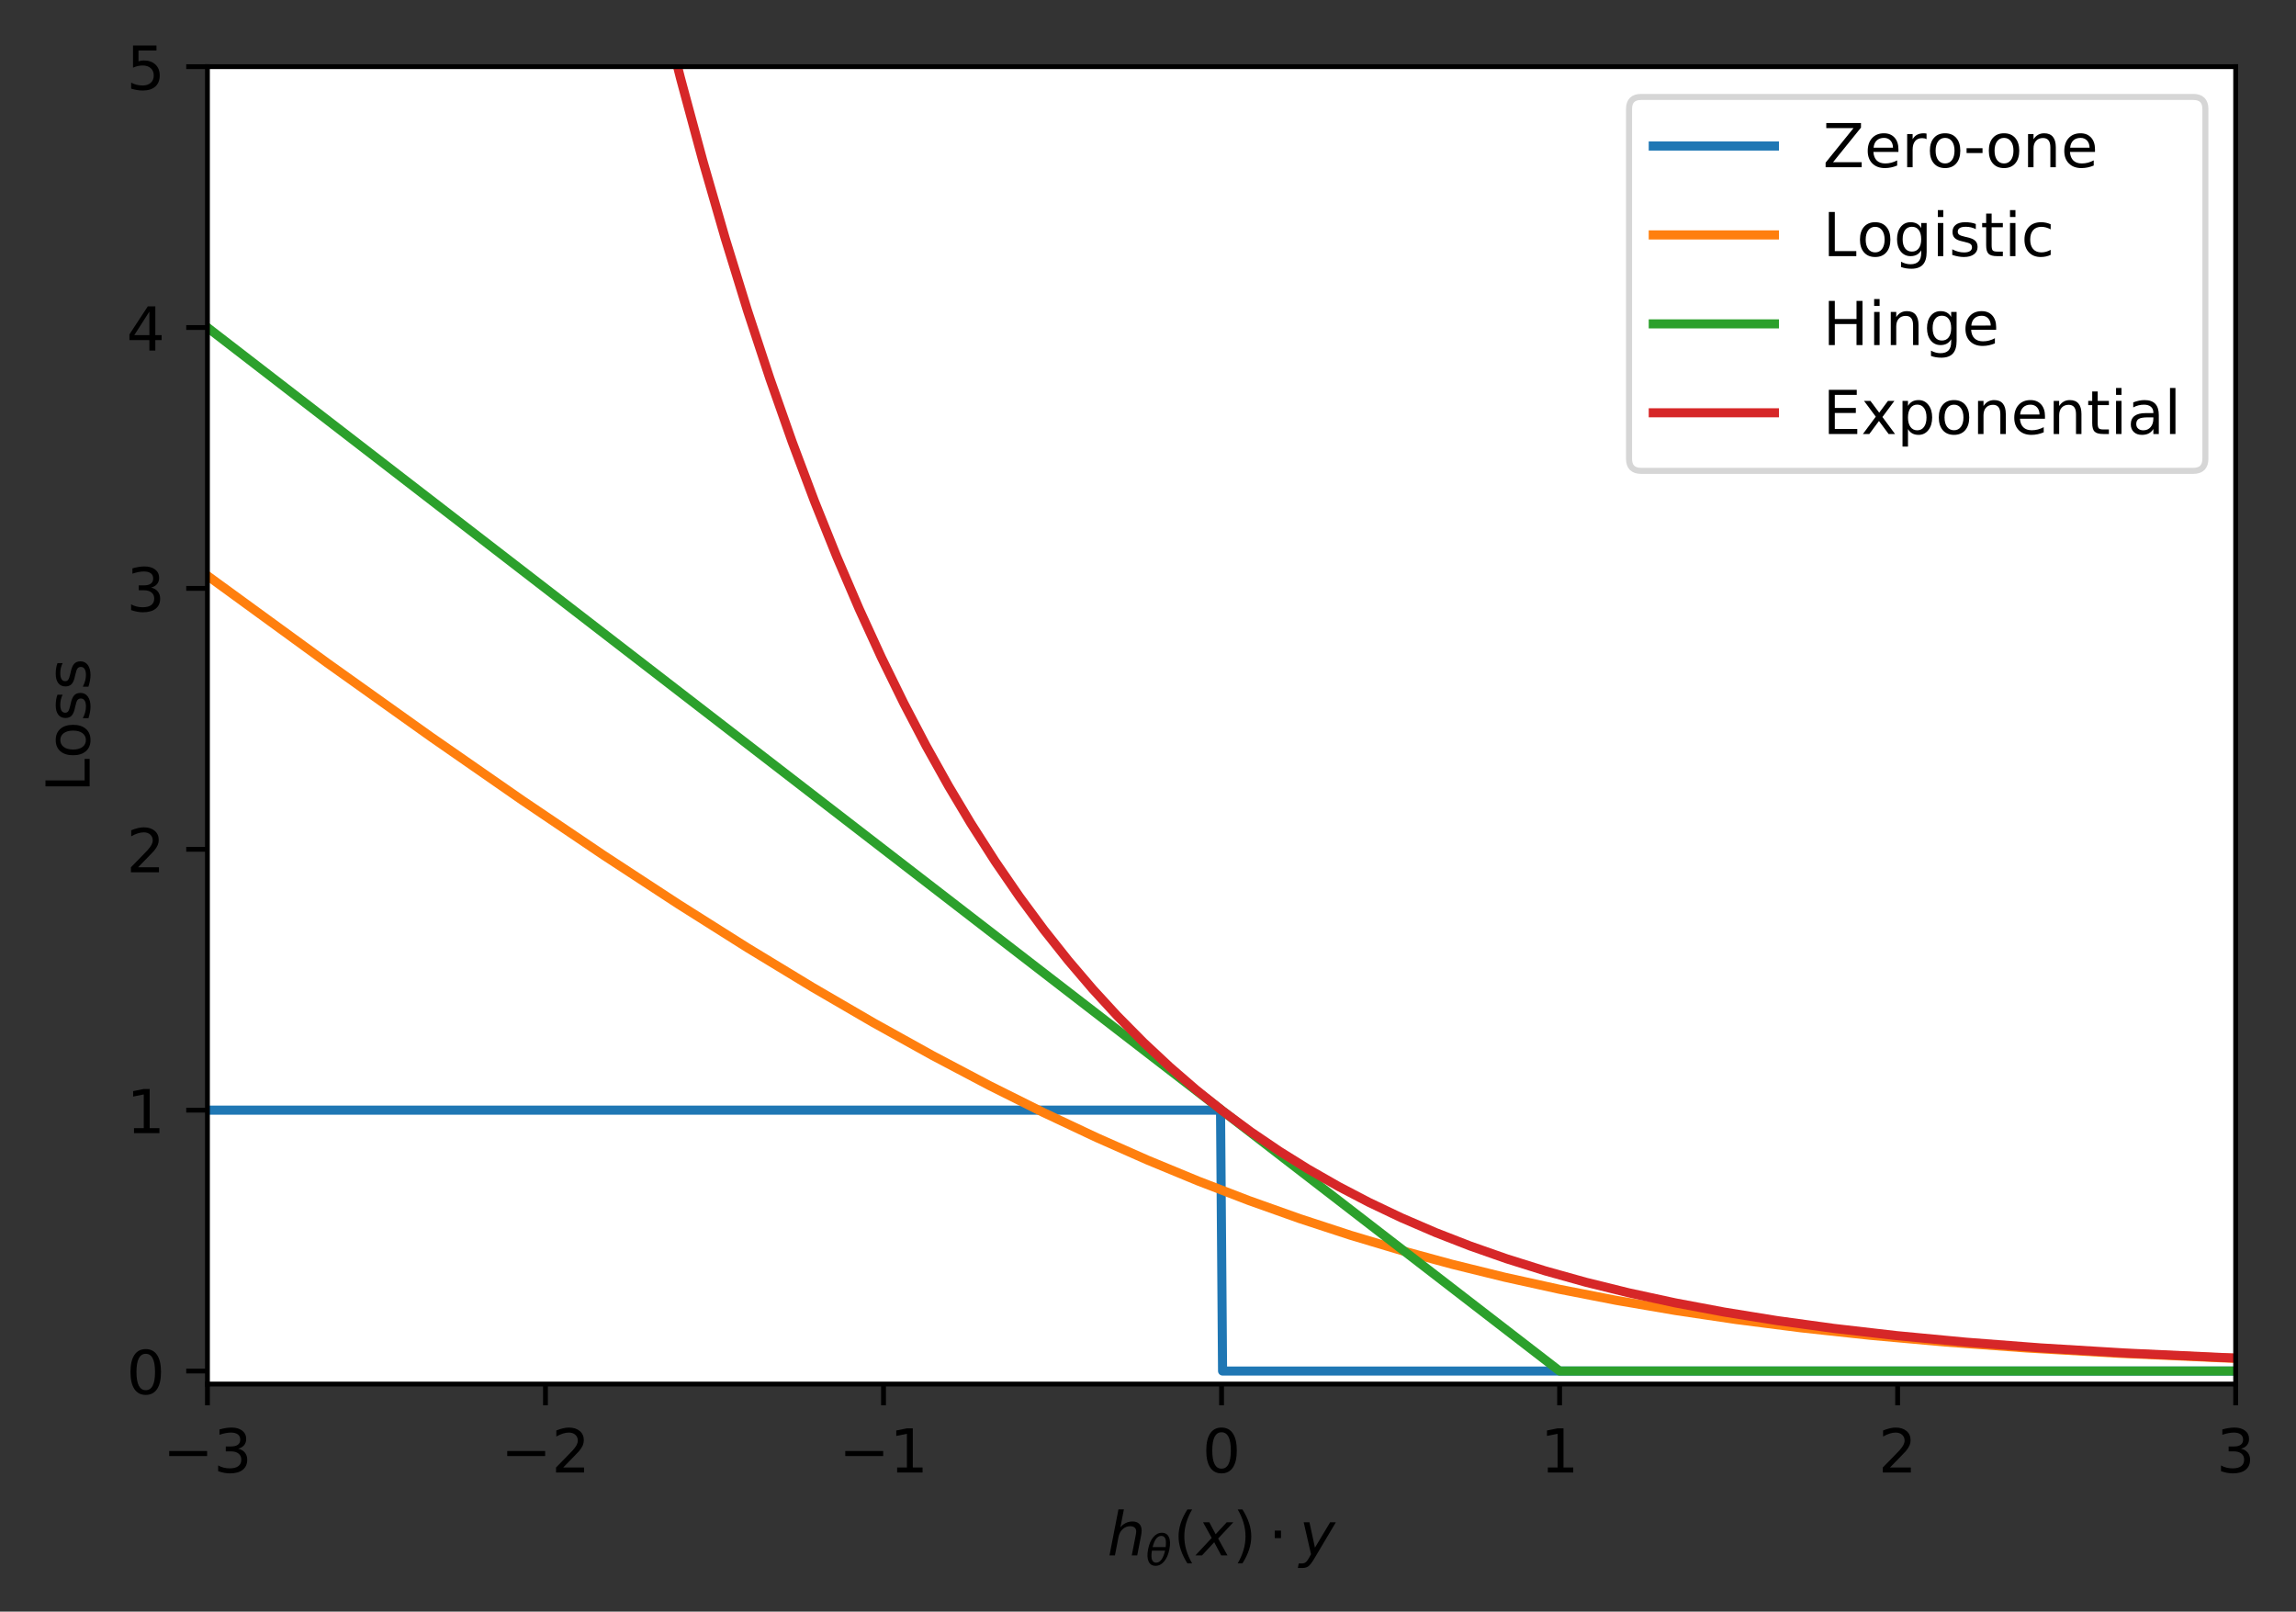 <?xml version="1.0" encoding="utf-8" standalone="no"?>

<!DOCTYPE svg PUBLIC "-//W3C//DTD SVG 1.1//EN"

  "http://www.w3.org/Graphics/SVG/1.1/DTD/svg11.dtd">

<!-- Created with matplotlib (http://matplotlib.org/) -->

<svg height="266pt" version="1.1" viewBox="0 0 379 266" width="379pt" xmlns="http://www.w3.org/2000/svg" xmlns:xlink="http://www.w3.org/1999/xlink">

 <rect x="0" y="0" width="379" height="266" fill="#333333" stroke="none"/>

 <defs>

  <style type="text/css">

*{stroke-linecap:butt;stroke-linejoin:round;}

  </style>

 </defs>

 <g id="figure_1">

  <g id="patch_1">

   <path d="M 0 266.017 

L 379.741 266.017 

L 379.741 0 

L 0 0 

z

" style="fill:none;"/>

  </g>

  <g id="axes_1">

   <g id="patch_2">

    <path d="M 34.241 228.439 

L 369.041 228.439 

L 369.041 10.999 

L 34.241 10.999 

z

" style="fill:#ffffff;"/>

   </g>

   <g id="matplotlib.axis_1">

    <g id="xtick_1">

     <g id="line2d_1">

      <defs>

       <path d="M 0 0 

L 0 3.5 

" id="m71f0cea66e" style="stroke:#000000;stroke-width:0.8;"/>

      </defs>

      <g>

       <use style="stroke:#000000;stroke-width:0.8;" x="34.241" xlink:href="#m71f0cea66e" y="228.439"/>

      </g>

     </g>

     <g id="text_1">

      <!-- −3 -->

      <defs>

       <path d="M 10.594 35.5 

L 73.188 35.5 

L 73.188 27.203 

L 10.594 27.203 

z

" id="DejaVuSans-2212"/>

       <path d="M 40.578 39.312 

Q 47.656 37.797 51.625 33 

Q 55.609 28.219 55.609 21.188 

Q 55.609 10.406 48.188 4.484 

Q 40.766 -1.422 27.094 -1.422 

Q 22.516 -1.422 17.656 -0.516 

Q 12.797 0.391 7.625 2.203 

L 7.625 11.719 

Q 11.719 9.328 16.594 8.109 

Q 21.484 6.891 26.812 6.891 

Q 36.078 6.891 40.938 10.547 

Q 45.797 14.203 45.797 21.188 

Q 45.797 27.641 41.281 31.266 

Q 36.766 34.906 28.719 34.906 

L 20.219 34.906 

L 20.219 43.016 

L 29.109 43.016 

Q 36.375 43.016 40.234 45.922 

Q 44.094 48.828 44.094 54.297 

Q 44.094 59.906 40.109 62.906 

Q 36.141 65.922 28.719 65.922 

Q 24.656 65.922 20.016 65.031 

Q 15.375 64.156 9.812 62.312 

L 9.812 71.094 

Q 15.438 72.656 20.344 73.438 

Q 25.25 74.219 29.594 74.219 

Q 40.828 74.219 47.359 69.109 

Q 53.906 64.016 53.906 55.328 

Q 53.906 49.266 50.438 45.094 

Q 46.969 40.922 40.578 39.312 

z

" id="DejaVuSans-33"/>

      </defs>

      <g transform="translate(26.87 243.038)scale(0.1 -0.1)">

       <use xlink:href="#DejaVuSans-2212"/>

       <use x="83.789" xlink:href="#DejaVuSans-33"/>

      </g>

     </g>

    </g>

    <g id="xtick_2">

     <g id="line2d_2">

      <g>

       <use style="stroke:#000000;stroke-width:0.8;" x="90.041" xlink:href="#m71f0cea66e" y="228.439"/>

      </g>

     </g>

     <g id="text_2">

      <!-- −2 -->

      <defs>

       <path d="M 19.188 8.297 

L 53.609 8.297 

L 53.609 0 

L 7.328 0 

L 7.328 8.297 

Q 12.938 14.109 22.625 23.891 

Q 32.328 33.688 34.812 36.531 

Q 39.547 41.844 41.422 45.531 

Q 43.312 49.219 43.312 52.781 

Q 43.312 58.594 39.234 62.25 

Q 35.156 65.922 28.609 65.922 

Q 23.969 65.922 18.812 64.312 

Q 13.672 62.703 7.812 59.422 

L 7.812 69.391 

Q 13.766 71.781 18.938 73 

Q 24.125 74.219 28.422 74.219 

Q 39.75 74.219 46.484 68.547 

Q 53.219 62.891 53.219 53.422 

Q 53.219 48.922 51.531 44.891 

Q 49.859 40.875 45.406 35.406 

Q 44.188 33.984 37.641 27.219 

Q 31.109 20.453 19.188 8.297 

z

" id="DejaVuSans-32"/>

      </defs>

      <g transform="translate(82.67 243.038)scale(0.1 -0.1)">

       <use xlink:href="#DejaVuSans-2212"/>

       <use x="83.789" xlink:href="#DejaVuSans-32"/>

      </g>

     </g>

    </g>

    <g id="xtick_3">

     <g id="line2d_3">

      <g>

       <use style="stroke:#000000;stroke-width:0.8;" x="145.841" xlink:href="#m71f0cea66e" y="228.439"/>

      </g>

     </g>

     <g id="text_3">

      <!-- −1 -->

      <defs>

       <path d="M 12.406 8.297 

L 28.516 8.297 

L 28.516 63.922 

L 10.984 60.406 

L 10.984 69.391 

L 28.422 72.906 

L 38.281 72.906 

L 38.281 8.297 

L 54.391 8.297 

L 54.391 0 

L 12.406 0 

z

" id="DejaVuSans-31"/>

      </defs>

      <g transform="translate(138.47 243.038)scale(0.1 -0.1)">

       <use xlink:href="#DejaVuSans-2212"/>

       <use x="83.789" xlink:href="#DejaVuSans-31"/>

      </g>

     </g>

    </g>

    <g id="xtick_4">

     <g id="line2d_4">

      <g>

       <use style="stroke:#000000;stroke-width:0.8;" x="201.641" xlink:href="#m71f0cea66e" y="228.439"/>

      </g>

     </g>

     <g id="text_4">

      <!-- 0 -->

      <defs>

       <path d="M 31.781 66.406 

Q 24.172 66.406 20.328 58.906 

Q 16.5 51.422 16.5 36.375 

Q 16.5 21.391 20.328 13.891 

Q 24.172 6.391 31.781 6.391 

Q 39.453 6.391 43.281 13.891 

Q 47.125 21.391 47.125 36.375 

Q 47.125 51.422 43.281 58.906 

Q 39.453 66.406 31.781 66.406 

z

M 31.781 74.219 

Q 44.047 74.219 50.516 64.516 

Q 56.984 54.828 56.984 36.375 

Q 56.984 17.969 50.516 8.266 

Q 44.047 -1.422 31.781 -1.422 

Q 19.531 -1.422 13.062 8.266 

Q 6.594 17.969 6.594 36.375 

Q 6.594 54.828 13.062 64.516 

Q 19.531 74.219 31.781 74.219 

z

" id="DejaVuSans-30"/>

      </defs>

      <g transform="translate(198.459 243.038)scale(0.1 -0.1)">

       <use xlink:href="#DejaVuSans-30"/>

      </g>

     </g>

    </g>

    <g id="xtick_5">

     <g id="line2d_5">

      <g>

       <use style="stroke:#000000;stroke-width:0.8;" x="257.441" xlink:href="#m71f0cea66e" y="228.439"/>

      </g>

     </g>

     <g id="text_5">

      <!-- 1 -->

      <g transform="translate(254.259 243.038)scale(0.1 -0.1)">

       <use xlink:href="#DejaVuSans-31"/>

      </g>

     </g>

    </g>

    <g id="xtick_6">

     <g id="line2d_6">

      <g>

       <use style="stroke:#000000;stroke-width:0.8;" x="313.241" xlink:href="#m71f0cea66e" y="228.439"/>

      </g>

     </g>

     <g id="text_6">

      <!-- 2 -->

      <g transform="translate(310.059 243.038)scale(0.1 -0.1)">

       <use xlink:href="#DejaVuSans-32"/>

      </g>

     </g>

    </g>

    <g id="xtick_7">

     <g id="line2d_7">

      <g>

       <use style="stroke:#000000;stroke-width:0.8;" x="369.041" xlink:href="#m71f0cea66e" y="228.439"/>

      </g>

     </g>

     <g id="text_7">

      <!-- 3 -->

      <g transform="translate(365.859 243.038)scale(0.1 -0.1)">

       <use xlink:href="#DejaVuSans-33"/>

      </g>

     </g>

    </g>

    <g id="text_8">

     <!-- $h_θ(x) \cdot y$ -->

     <defs>

      <path d="M 55.719 33.016 

L 49.312 0 

L 40.281 0 

L 46.688 32.672 

Q 47.125 34.969 47.359 36.719 

Q 47.609 38.484 47.609 39.5 

Q 47.609 43.609 45.016 45.891 

Q 42.438 48.188 37.797 48.188 

Q 30.562 48.188 25.266 43.297 

Q 19.969 38.422 18.406 30.328 

L 12.5 0 

L 3.516 0 

L 18.312 75.984 

L 27.297 75.984 

L 21.484 46.094 

Q 24.906 50.688 30.219 53.344 

Q 35.547 56 41.406 56 

Q 48.641 56 52.609 52.094 

Q 56.594 48.188 56.594 41.109 

Q 56.594 39.359 56.375 37.359 

Q 56.156 35.359 55.719 33.016 

z

" id="DejaVuSans-Oblique-68"/>

      <path d="M 45.516 34.672 

L 14.453 34.672 

Q 12.359 20.062 14.5 13.875 

Q 17.188 6.25 24.469 6.25 

Q 31.781 6.25 37.359 13.922 

Q 42.234 20.656 45.516 34.672 

z

M 47.016 42.969 

Q 48.344 56.844 46.625 61.719 

Q 43.953 69.438 36.766 69.438 

Q 29.297 69.438 23.828 61.812 

Q 19.531 55.672 16.156 42.969 

z

M 38.188 76.766 

Q 49.906 76.766 54.594 66.406 

Q 59.281 56.109 55.719 37.844 

Q 52.203 19.625 43.453 9.281 

Q 34.766 -1.125 23.047 -1.125 

Q 11.281 -1.125 6.641 9.281 

Q 2 19.625 5.516 37.844 

Q 9.078 56.109 17.719 66.406 

Q 26.422 76.766 38.188 76.766 

z

" id="DejaVuSans-Oblique-3b8"/>

      <path d="M 31 75.875 

Q 24.469 64.656 21.281 53.656 

Q 18.109 42.672 18.109 31.391 

Q 18.109 20.125 21.312 9.062 

Q 24.516 -2 31 -13.188 

L 23.188 -13.188 

Q 15.875 -1.703 12.234 9.375 

Q 8.594 20.453 8.594 31.391 

Q 8.594 42.281 12.203 53.312 

Q 15.828 64.359 23.188 75.875 

z

" id="DejaVuSans-28"/>

      <path d="M 60.016 54.688 

L 34.906 27.875 

L 50.297 0 

L 39.984 0 

L 28.422 21.688 

L 8.297 0 

L -2.594 0 

L 24.312 28.812 

L 10.016 54.688 

L 20.312 54.688 

L 30.812 34.906 

L 49.125 54.688 

z

" id="DejaVuSans-Oblique-78"/>

      <path d="M 8.016 75.875 

L 15.828 75.875 

Q 23.141 64.359 26.781 53.312 

Q 30.422 42.281 30.422 31.391 

Q 30.422 20.453 26.781 9.375 

Q 23.141 -1.703 15.828 -13.188 

L 8.016 -13.188 

Q 14.5 -2 17.703 9.062 

Q 20.906 20.125 20.906 31.391 

Q 20.906 42.672 17.703 53.656 

Q 14.5 64.656 8.016 75.875 

z

" id="DejaVuSans-29"/>

      <path d="M 10.688 40.922 

L 21 40.922 

L 21 28.516 

L 10.688 28.516 

z

" id="DejaVuSans-22c5"/>

      <path d="M 24.812 -5.078 

Q 18.562 -15.578 14.625 -18.188 

Q 10.688 -20.797 4.594 -20.797 

L -2.484 -20.797 

L -0.984 -13.281 

L 4.203 -13.281 

Q 7.953 -13.281 10.594 -11.234 

Q 13.234 -9.188 16.5 -3.219 

L 19.281 2 

L 7.172 54.688 

L 16.703 54.688 

L 25.781 12.797 

L 50.875 54.688 

L 60.297 54.688 

z

" id="DejaVuSans-Oblique-79"/>

     </defs>

     <g transform="translate(182.791 256.717)scale(0.1 -0.1)">

      <use transform="translate(0 0.016)" xlink:href="#DejaVuSans-Oblique-68"/>

      <use transform="translate(63.379 -16.391)scale(0.7)" xlink:href="#DejaVuSans-Oblique-3b8"/>

      <use transform="translate(108.94 0.016)" xlink:href="#DejaVuSans-28"/>

      <use transform="translate(147.954 0.016)" xlink:href="#DejaVuSans-Oblique-78"/>

      <use transform="translate(207.134 0.016)" xlink:href="#DejaVuSans-29"/>

      <use transform="translate(265.63 0.016)" xlink:href="#DejaVuSans-22c5"/>

      <use transform="translate(316.899 0.016)" xlink:href="#DejaVuSans-Oblique-79"/>

     </g>

    </g>

   </g>

   <g id="matplotlib.axis_2">

    <g id="ytick_1">

     <g id="line2d_8">

      <defs>

       <path d="M 0 0 

L -3.5 0 

" id="m0ae94d97ed" style="stroke:#000000;stroke-width:0.8;"/>

      </defs>

      <g>

       <use style="stroke:#000000;stroke-width:0.8;" x="34.241" xlink:href="#m0ae94d97ed" y="226.286"/>

      </g>

     </g>

     <g id="text_9">

      <!-- 0 -->

      <g transform="translate(20.878 230.086)scale(0.1 -0.1)">

       <use xlink:href="#DejaVuSans-30"/>

      </g>

     </g>

    </g>

    <g id="ytick_2">

     <g id="line2d_9">

      <g>

       <use style="stroke:#000000;stroke-width:0.8;" x="34.241" xlink:href="#m0ae94d97ed" y="183.229"/>

      </g>

     </g>

     <g id="text_10">

      <!-- 1 -->

      <g transform="translate(20.878 187.028)scale(0.1 -0.1)">

       <use xlink:href="#DejaVuSans-31"/>

      </g>

     </g>

    </g>

    <g id="ytick_3">

     <g id="line2d_10">

      <g>

       <use style="stroke:#000000;stroke-width:0.8;" x="34.241" xlink:href="#m0ae94d97ed" y="140.171"/>

      </g>

     </g>

     <g id="text_11">

      <!-- 2 -->

      <g transform="translate(20.878 143.971)scale(0.1 -0.1)">

       <use xlink:href="#DejaVuSans-32"/>

      </g>

     </g>

    </g>

    <g id="ytick_4">

     <g id="line2d_11">

      <g>

       <use style="stroke:#000000;stroke-width:0.8;" x="34.241" xlink:href="#m0ae94d97ed" y="97.114"/>

      </g>

     </g>

     <g id="text_12">

      <!-- 3 -->

      <g transform="translate(20.878 100.913)scale(0.1 -0.1)">

       <use xlink:href="#DejaVuSans-33"/>

      </g>

     </g>

    </g>

    <g id="ytick_5">

     <g id="line2d_12">

      <g>

       <use style="stroke:#000000;stroke-width:0.8;" x="34.241" xlink:href="#m0ae94d97ed" y="54.057"/>

      </g>

     </g>

     <g id="text_13">

      <!-- 4 -->

      <defs>

       <path d="M 37.797 64.312 

L 12.891 25.391 

L 37.797 25.391 

z

M 35.203 72.906 

L 47.609 72.906 

L 47.609 25.391 

L 58.016 25.391 

L 58.016 17.188 

L 47.609 17.188 

L 47.609 0 

L 37.797 0 

L 37.797 17.188 

L 4.891 17.188 

L 4.891 26.703 

z

" id="DejaVuSans-34"/>

      </defs>

      <g transform="translate(20.878 57.856)scale(0.1 -0.1)">

       <use xlink:href="#DejaVuSans-34"/>

      </g>

     </g>

    </g>

    <g id="ytick_6">

     <g id="line2d_13">

      <g>

       <use style="stroke:#000000;stroke-width:0.8;" x="34.241" xlink:href="#m0ae94d97ed" y="10.999"/>

      </g>

     </g>

     <g id="text_14">

      <!-- 5 -->

      <defs>

       <path d="M 10.797 72.906 

L 49.516 72.906 

L 49.516 64.594 

L 19.828 64.594 

L 19.828 46.734 

Q 21.969 47.469 24.109 47.828 

Q 26.266 48.188 28.422 48.188 

Q 40.625 48.188 47.75 41.5 

Q 54.891 34.812 54.891 23.391 

Q 54.891 11.625 47.562 5.094 

Q 40.234 -1.422 26.906 -1.422 

Q 22.312 -1.422 17.547 -0.641 

Q 12.797 0.141 7.719 1.703 

L 7.719 11.625 

Q 12.109 9.234 16.797 8.062 

Q 21.484 6.891 26.703 6.891 

Q 35.156 6.891 40.078 11.328 

Q 45.016 15.766 45.016 23.391 

Q 45.016 31 40.078 35.438 

Q 35.156 39.891 26.703 39.891 

Q 22.75 39.891 18.812 39.016 

Q 14.891 38.141 10.797 36.281 

z

" id="DejaVuSans-35"/>

      </defs>

      <g transform="translate(20.878 14.798)scale(0.1 -0.1)">

       <use xlink:href="#DejaVuSans-35"/>

      </g>

     </g>

    </g>

    <g id="text_15">

     <!-- Loss -->

     <defs>

      <path d="M 9.812 72.906 

L 19.672 72.906 

L 19.672 8.297 

L 55.172 8.297 

L 55.172 0 

L 9.812 0 

z

" id="DejaVuSans-4c"/>

      <path d="M 30.609 48.391 

Q 23.391 48.391 19.188 42.75 

Q 14.984 37.109 14.984 27.297 

Q 14.984 17.484 19.156 11.844 

Q 23.344 6.203 30.609 6.203 

Q 37.797 6.203 41.984 11.859 

Q 46.188 17.531 46.188 27.297 

Q 46.188 37.016 41.984 42.703 

Q 37.797 48.391 30.609 48.391 

z

M 30.609 56 

Q 42.328 56 49.016 48.375 

Q 55.719 40.766 55.719 27.297 

Q 55.719 13.875 49.016 6.219 

Q 42.328 -1.422 30.609 -1.422 

Q 18.844 -1.422 12.172 6.219 

Q 5.516 13.875 5.516 27.297 

Q 5.516 40.766 12.172 48.375 

Q 18.844 56 30.609 56 

z

" id="DejaVuSans-6f"/>

      <path d="M 44.281 53.078 

L 44.281 44.578 

Q 40.484 46.531 36.375 47.5 

Q 32.281 48.484 27.875 48.484 

Q 21.188 48.484 17.844 46.438 

Q 14.5 44.391 14.5 40.281 

Q 14.5 37.156 16.891 35.375 

Q 19.281 33.594 26.516 31.984 

L 29.594 31.297 

Q 39.156 29.25 43.188 25.516 

Q 47.219 21.781 47.219 15.094 

Q 47.219 7.469 41.188 3.016 

Q 35.156 -1.422 24.609 -1.422 

Q 20.219 -1.422 15.453 -0.562 

Q 10.688 0.297 5.422 2 

L 5.422 11.281 

Q 10.406 8.688 15.234 7.391 

Q 20.062 6.109 24.812 6.109 

Q 31.156 6.109 34.562 8.281 

Q 37.984 10.453 37.984 14.406 

Q 37.984 18.062 35.516 20.016 

Q 33.062 21.969 24.703 23.781 

L 21.578 24.516 

Q 13.234 26.266 9.516 29.906 

Q 5.812 33.547 5.812 39.891 

Q 5.812 47.609 11.281 51.797 

Q 16.75 56 26.812 56 

Q 31.781 56 36.172 55.266 

Q 40.578 54.547 44.281 53.078 

z

" id="DejaVuSans-73"/>

     </defs>

     <g transform="translate(14.798 130.773)rotate(-90)scale(0.1 -0.1)">

      <use xlink:href="#DejaVuSans-4c"/>

      <use x="55.697" xlink:href="#DejaVuSans-6f"/>

      <use x="116.879" xlink:href="#DejaVuSans-73"/>

      <use x="168.979" xlink:href="#DejaVuSans-73"/>

     </g>

    </g>

   </g>

   <g id="line2d_14">

    <path clip-path="url(#pb4a4c27e92)" d="M 34.241 183.229 

L 201.473 183.229 

L 201.808 226.286 

L 369.041 226.286 

L 369.041 226.286 

" style="fill:none;stroke:#1f77b4;stroke-linecap:square;stroke-width:1.5;"/>

   </g>

   <g id="line2d_15">

    <path clip-path="url(#pb4a4c27e92)" d="M 34.241 95.022 

L 54.014 109.42 

L 71.105 121.598 

L 86.187 132.076 

L 99.592 141.129 

L 111.992 149.239 

L 123.387 156.432 

L 134.111 162.943 

L 144.165 168.792 

L 153.884 174.188 

L 163.268 179.14 

L 172.316 183.658 

L 181.03 187.759 

L 189.408 191.464 

L 197.787 194.929 

L 206.165 198.151 

L 214.543 201.132 

L 222.922 203.874 

L 231.3 206.381 

L 239.678 208.663 

L 248.392 210.806 

L 257.441 212.798 

L 266.824 214.629 

L 276.543 216.293 

L 286.597 217.789 

L 297.322 219.159 

L 308.716 220.39 

L 321.116 221.502 

L 334.522 222.48 

L 349.603 223.352 

L 366.36 224.094 

L 369.041 224.194 

L 369.041 224.194 

" style="fill:none;stroke:#ff7f0e;stroke-linecap:square;stroke-width:1.5;"/>

   </g>

   <g id="line2d_16">

    <path clip-path="url(#pb4a4c27e92)" d="M 34.241 54.057 

L 257.441 226.286 

L 369.041 226.286 

L 369.041 226.286 

" style="fill:none;stroke:#2ca02c;stroke-linecap:square;stroke-width:1.5;"/>

   </g>

   <g id="line2d_17">

    <path clip-path="url(#pb4a4c27e92)" d="M 108.808 -1 

L 112.327 12.893 

L 116.014 26.536 

L 119.7 39.306 

L 123.387 51.26 

L 127.073 62.45 

L 130.76 72.924 

L 134.446 82.728 

L 138.133 91.906 

L 141.819 100.497 

L 145.505 108.539 

L 149.192 116.067 

L 152.878 123.113 

L 156.565 129.709 

L 160.251 135.883 

L 164.273 142.17 

L 168.295 148.019 

L 172.316 153.461 

L 176.338 158.525 

L 180.36 163.237 

L 184.381 167.621 

L 188.738 172.028 

L 193.095 176.103 

L 197.451 179.872 

L 201.808 183.358 

L 206.5 186.82 

L 211.192 190.003 

L 215.884 192.929 

L 220.911 195.803 

L 225.938 198.429 

L 231.3 200.981 

L 236.997 203.437 

L 242.695 205.655 

L 248.727 207.769 

L 255.095 209.766 

L 261.797 211.636 

L 268.835 213.372 

L 276.543 215.038 

L 284.587 216.548 

L 293.3 217.956 

L 302.684 219.246 

L 313.073 220.442 

L 324.468 221.521 

L 336.868 222.471 

L 350.943 223.321 

L 367.03 224.064 

L 369.041 224.143 

L 369.041 224.143 

" style="fill:none;stroke:#d62728;stroke-linecap:square;stroke-width:1.5;"/>

   </g>

   <g id="patch_3">

    <path d="M 34.241 228.439 

L 34.241 10.999 

" style="fill:none;stroke:#000000;stroke-linecap:square;stroke-linejoin:miter;stroke-width:0.8;"/>

   </g>

   <g id="patch_4">

    <path d="M 369.041 228.439 

L 369.041 10.999 

" style="fill:none;stroke:#000000;stroke-linecap:square;stroke-linejoin:miter;stroke-width:0.8;"/>

   </g>

   <g id="patch_5">

    <path d="M 34.241 228.439 

L 369.041 228.439 

" style="fill:none;stroke:#000000;stroke-linecap:square;stroke-linejoin:miter;stroke-width:0.8;"/>

   </g>

   <g id="patch_6">

    <path d="M 34.241 10.999 

L 369.041 10.999 

" style="fill:none;stroke:#000000;stroke-linecap:square;stroke-linejoin:miter;stroke-width:0.8;"/>

   </g>

   <g id="legend_1">

    <g id="patch_7">

     <path d="M 270.903 77.712 

L 362.041 77.712 

Q 364.041 77.712 364.041 75.712 

L 364.041 17.999 

Q 364.041 15.999 362.041 15.999 

L 270.903 15.999 

Q 268.903 15.999 268.903 17.999 

L 268.903 75.712 

Q 268.903 77.712 270.903 77.712 

z

" style="fill:#ffffff;opacity:0.8;stroke:#cccccc;stroke-linejoin:miter;"/>

    </g>

    <g id="line2d_18">

     <path d="M 272.903 24.098 

L 292.903 24.098 

" style="fill:none;stroke:#1f77b4;stroke-linecap:square;stroke-width:1.5;"/>

    </g>

    <g id="line2d_19"/>

    <g id="text_16">

     <!-- Zero-one -->

     <defs>

      <path d="M 5.609 72.906 

L 62.891 72.906 

L 62.891 65.375 

L 16.797 8.297 

L 64.016 8.297 

L 64.016 0 

L 4.5 0 

L 4.5 7.516 

L 50.594 64.594 

L 5.609 64.594 

z

" id="DejaVuSans-5a"/>

      <path d="M 56.203 29.594 

L 56.203 25.203 

L 14.891 25.203 

Q 15.484 15.922 20.484 11.062 

Q 25.484 6.203 34.422 6.203 

Q 39.594 6.203 44.453 7.469 

Q 49.312 8.734 54.109 11.281 

L 54.109 2.781 

Q 49.266 0.734 44.188 -0.344 

Q 39.109 -1.422 33.891 -1.422 

Q 20.797 -1.422 13.156 6.188 

Q 5.516 13.812 5.516 26.812 

Q 5.516 40.234 12.766 48.109 

Q 20.016 56 32.328 56 

Q 43.359 56 49.781 48.891 

Q 56.203 41.797 56.203 29.594 

z

M 47.219 32.234 

Q 47.125 39.594 43.094 43.984 

Q 39.062 48.391 32.422 48.391 

Q 24.906 48.391 20.391 44.141 

Q 15.875 39.891 15.188 32.172 

z

" id="DejaVuSans-65"/>

      <path d="M 41.109 46.297 

Q 39.594 47.172 37.812 47.578 

Q 36.031 48 33.891 48 

Q 26.266 48 22.188 43.047 

Q 18.109 38.094 18.109 28.812 

L 18.109 0 

L 9.078 0 

L 9.078 54.688 

L 18.109 54.688 

L 18.109 46.188 

Q 20.953 51.172 25.484 53.578 

Q 30.031 56 36.531 56 

Q 37.453 56 38.578 55.875 

Q 39.703 55.766 41.062 55.516 

z

" id="DejaVuSans-72"/>

      <path d="M 4.891 31.391 

L 31.203 31.391 

L 31.203 23.391 

L 4.891 23.391 

z

" id="DejaVuSans-2d"/>

      <path d="M 54.891 33.016 

L 54.891 0 

L 45.906 0 

L 45.906 32.719 

Q 45.906 40.484 42.875 44.328 

Q 39.844 48.188 33.797 48.188 

Q 26.516 48.188 22.312 43.547 

Q 18.109 38.922 18.109 30.906 

L 18.109 0 

L 9.078 0 

L 9.078 54.688 

L 18.109 54.688 

L 18.109 46.188 

Q 21.344 51.125 25.703 53.562 

Q 30.078 56 35.797 56 

Q 45.219 56 50.047 50.172 

Q 54.891 44.344 54.891 33.016 

z

" id="DejaVuSans-6e"/>

     </defs>

     <g transform="translate(300.903 27.598)scale(0.1 -0.1)">

      <use xlink:href="#DejaVuSans-5a"/>

      <use x="68.506" xlink:href="#DejaVuSans-65"/>

      <use x="130.029" xlink:href="#DejaVuSans-72"/>

      <use x="171.111" xlink:href="#DejaVuSans-6f"/>

      <use x="232.309" xlink:href="#DejaVuSans-2d"/>

      <use x="268.408" xlink:href="#DejaVuSans-6f"/>

      <use x="329.59" xlink:href="#DejaVuSans-6e"/>

      <use x="392.969" xlink:href="#DejaVuSans-65"/>

     </g>

    </g>

    <g id="line2d_20">

     <path d="M 272.903 38.776 

L 292.903 38.776 

" style="fill:none;stroke:#ff7f0e;stroke-linecap:square;stroke-width:1.5;"/>

    </g>

    <g id="line2d_21"/>

    <g id="text_17">

     <!-- Logistic -->

     <defs>

      <path d="M 45.406 27.984 

Q 45.406 37.75 41.375 43.109 

Q 37.359 48.484 30.078 48.484 

Q 22.859 48.484 18.828 43.109 

Q 14.797 37.75 14.797 27.984 

Q 14.797 18.266 18.828 12.891 

Q 22.859 7.516 30.078 7.516 

Q 37.359 7.516 41.375 12.891 

Q 45.406 18.266 45.406 27.984 

z

M 54.391 6.781 

Q 54.391 -7.172 48.188 -13.984 

Q 42 -20.797 29.203 -20.797 

Q 24.469 -20.797 20.266 -20.094 

Q 16.062 -19.391 12.109 -17.922 

L 12.109 -9.188 

Q 16.062 -11.328 19.922 -12.344 

Q 23.781 -13.375 27.781 -13.375 

Q 36.625 -13.375 41.016 -8.766 

Q 45.406 -4.156 45.406 5.172 

L 45.406 9.625 

Q 42.625 4.781 38.281 2.391 

Q 33.938 0 27.875 0 

Q 17.828 0 11.672 7.656 

Q 5.516 15.328 5.516 27.984 

Q 5.516 40.672 11.672 48.328 

Q 17.828 56 27.875 56 

Q 33.938 56 38.281 53.609 

Q 42.625 51.219 45.406 46.391 

L 45.406 54.688 

L 54.391 54.688 

z

" id="DejaVuSans-67"/>

      <path d="M 9.422 54.688 

L 18.406 54.688 

L 18.406 0 

L 9.422 0 

z

M 9.422 75.984 

L 18.406 75.984 

L 18.406 64.594 

L 9.422 64.594 

z

" id="DejaVuSans-69"/>

      <path d="M 18.312 70.219 

L 18.312 54.688 

L 36.812 54.688 

L 36.812 47.703 

L 18.312 47.703 

L 18.312 18.016 

Q 18.312 11.328 20.141 9.422 

Q 21.969 7.516 27.594 7.516 

L 36.812 7.516 

L 36.812 0 

L 27.594 0 

Q 17.188 0 13.234 3.875 

Q 9.281 7.766 9.281 18.016 

L 9.281 47.703 

L 2.688 47.703 

L 2.688 54.688 

L 9.281 54.688 

L 9.281 70.219 

z

" id="DejaVuSans-74"/>

      <path d="M 48.781 52.594 

L 48.781 44.188 

Q 44.969 46.297 41.141 47.344 

Q 37.312 48.391 33.406 48.391 

Q 24.656 48.391 19.812 42.844 

Q 14.984 37.312 14.984 27.297 

Q 14.984 17.281 19.812 11.734 

Q 24.656 6.203 33.406 6.203 

Q 37.312 6.203 41.141 7.25 

Q 44.969 8.297 48.781 10.406 

L 48.781 2.094 

Q 45.016 0.344 40.984 -0.531 

Q 36.969 -1.422 32.422 -1.422 

Q 20.062 -1.422 12.781 6.344 

Q 5.516 14.109 5.516 27.297 

Q 5.516 40.672 12.859 48.328 

Q 20.219 56 33.016 56 

Q 37.156 56 41.109 55.141 

Q 45.062 54.297 48.781 52.594 

z

" id="DejaVuSans-63"/>

     </defs>

     <g transform="translate(300.903 42.276)scale(0.1 -0.1)">

      <use xlink:href="#DejaVuSans-4c"/>

      <use x="55.697" xlink:href="#DejaVuSans-6f"/>

      <use x="116.879" xlink:href="#DejaVuSans-67"/>

      <use x="180.355" xlink:href="#DejaVuSans-69"/>

      <use x="208.139" xlink:href="#DejaVuSans-73"/>

      <use x="260.238" xlink:href="#DejaVuSans-74"/>

      <use x="299.447" xlink:href="#DejaVuSans-69"/>

      <use x="327.23" xlink:href="#DejaVuSans-63"/>

     </g>

    </g>

    <g id="line2d_22">

     <path d="M 272.903 53.454 

L 292.903 53.454 

" style="fill:none;stroke:#2ca02c;stroke-linecap:square;stroke-width:1.5;"/>

    </g>

    <g id="line2d_23"/>

    <g id="text_18">

     <!-- Hinge -->

     <defs>

      <path d="M 9.812 72.906 

L 19.672 72.906 

L 19.672 43.016 

L 55.516 43.016 

L 55.516 72.906 

L 65.375 72.906 

L 65.375 0 

L 55.516 0 

L 55.516 34.719 

L 19.672 34.719 

L 19.672 0 

L 9.812 0 

z

" id="DejaVuSans-48"/>

     </defs>

     <g transform="translate(300.903 56.954)scale(0.1 -0.1)">

      <use xlink:href="#DejaVuSans-48"/>

      <use x="75.195" xlink:href="#DejaVuSans-69"/>

      <use x="102.979" xlink:href="#DejaVuSans-6e"/>

      <use x="166.357" xlink:href="#DejaVuSans-67"/>

      <use x="229.834" xlink:href="#DejaVuSans-65"/>

     </g>

    </g>

    <g id="line2d_24">

     <path d="M 272.903 68.132 

L 292.903 68.132 

" style="fill:none;stroke:#d62728;stroke-linecap:square;stroke-width:1.5;"/>

    </g>

    <g id="line2d_25"/>

    <g id="text_19">

     <!-- Exponential -->

     <defs>

      <path d="M 9.812 72.906 

L 55.906 72.906 

L 55.906 64.594 

L 19.672 64.594 

L 19.672 43.016 

L 54.391 43.016 

L 54.391 34.719 

L 19.672 34.719 

L 19.672 8.297 

L 56.781 8.297 

L 56.781 0 

L 9.812 0 

z

" id="DejaVuSans-45"/>

      <path d="M 54.891 54.688 

L 35.109 28.078 

L 55.906 0 

L 45.312 0 

L 29.391 21.484 

L 13.484 0 

L 2.875 0 

L 24.125 28.609 

L 4.688 54.688 

L 15.281 54.688 

L 29.781 35.203 

L 44.281 54.688 

z

" id="DejaVuSans-78"/>

      <path d="M 18.109 8.203 

L 18.109 -20.797 

L 9.078 -20.797 

L 9.078 54.688 

L 18.109 54.688 

L 18.109 46.391 

Q 20.953 51.266 25.266 53.625 

Q 29.594 56 35.594 56 

Q 45.562 56 51.781 48.094 

Q 58.016 40.188 58.016 27.297 

Q 58.016 14.406 51.781 6.484 

Q 45.562 -1.422 35.594 -1.422 

Q 29.594 -1.422 25.266 0.953 

Q 20.953 3.328 18.109 8.203 

z

M 48.688 27.297 

Q 48.688 37.203 44.609 42.844 

Q 40.531 48.484 33.406 48.484 

Q 26.266 48.484 22.188 42.844 

Q 18.109 37.203 18.109 27.297 

Q 18.109 17.391 22.188 11.75 

Q 26.266 6.109 33.406 6.109 

Q 40.531 6.109 44.609 11.75 

Q 48.688 17.391 48.688 27.297 

z

" id="DejaVuSans-70"/>

      <path d="M 34.281 27.484 

Q 23.391 27.484 19.188 25 

Q 14.984 22.516 14.984 16.5 

Q 14.984 11.719 18.141 8.906 

Q 21.297 6.109 26.703 6.109 

Q 34.188 6.109 38.703 11.406 

Q 43.219 16.703 43.219 25.484 

L 43.219 27.484 

z

M 52.203 31.203 

L 52.203 0 

L 43.219 0 

L 43.219 8.297 

Q 40.141 3.328 35.547 0.953 

Q 30.953 -1.422 24.312 -1.422 

Q 15.922 -1.422 10.953 3.297 

Q 6 8.016 6 15.922 

Q 6 25.141 12.172 29.828 

Q 18.359 34.516 30.609 34.516 

L 43.219 34.516 

L 43.219 35.406 

Q 43.219 41.609 39.141 45 

Q 35.062 48.391 27.688 48.391 

Q 23 48.391 18.547 47.266 

Q 14.109 46.141 10.016 43.891 

L 10.016 52.203 

Q 14.938 54.109 19.578 55.047 

Q 24.219 56 28.609 56 

Q 40.484 56 46.344 49.844 

Q 52.203 43.703 52.203 31.203 

z

" id="DejaVuSans-61"/>

      <path d="M 9.422 75.984 

L 18.406 75.984 

L 18.406 0 

L 9.422 0 

z

" id="DejaVuSans-6c"/>

     </defs>

     <g transform="translate(300.903 71.632)scale(0.1 -0.1)">

      <use xlink:href="#DejaVuSans-45"/>

      <use x="63.184" xlink:href="#DejaVuSans-78"/>

      <use x="122.363" xlink:href="#DejaVuSans-70"/>

      <use x="185.84" xlink:href="#DejaVuSans-6f"/>

      <use x="247.021" xlink:href="#DejaVuSans-6e"/>

      <use x="310.4" xlink:href="#DejaVuSans-65"/>

      <use x="371.924" xlink:href="#DejaVuSans-6e"/>

      <use x="435.303" xlink:href="#DejaVuSans-74"/>

      <use x="474.512" xlink:href="#DejaVuSans-69"/>

      <use x="502.295" xlink:href="#DejaVuSans-61"/>

      <use x="563.574" xlink:href="#DejaVuSans-6c"/>

     </g>

    </g>

   </g>

  </g>

 </g>

 <defs>

  <clipPath id="pb4a4c27e92">

   <rect height="217.44" width="334.8" x="34.241" y="10.999"/>

  </clipPath>

 </defs>

</svg>
